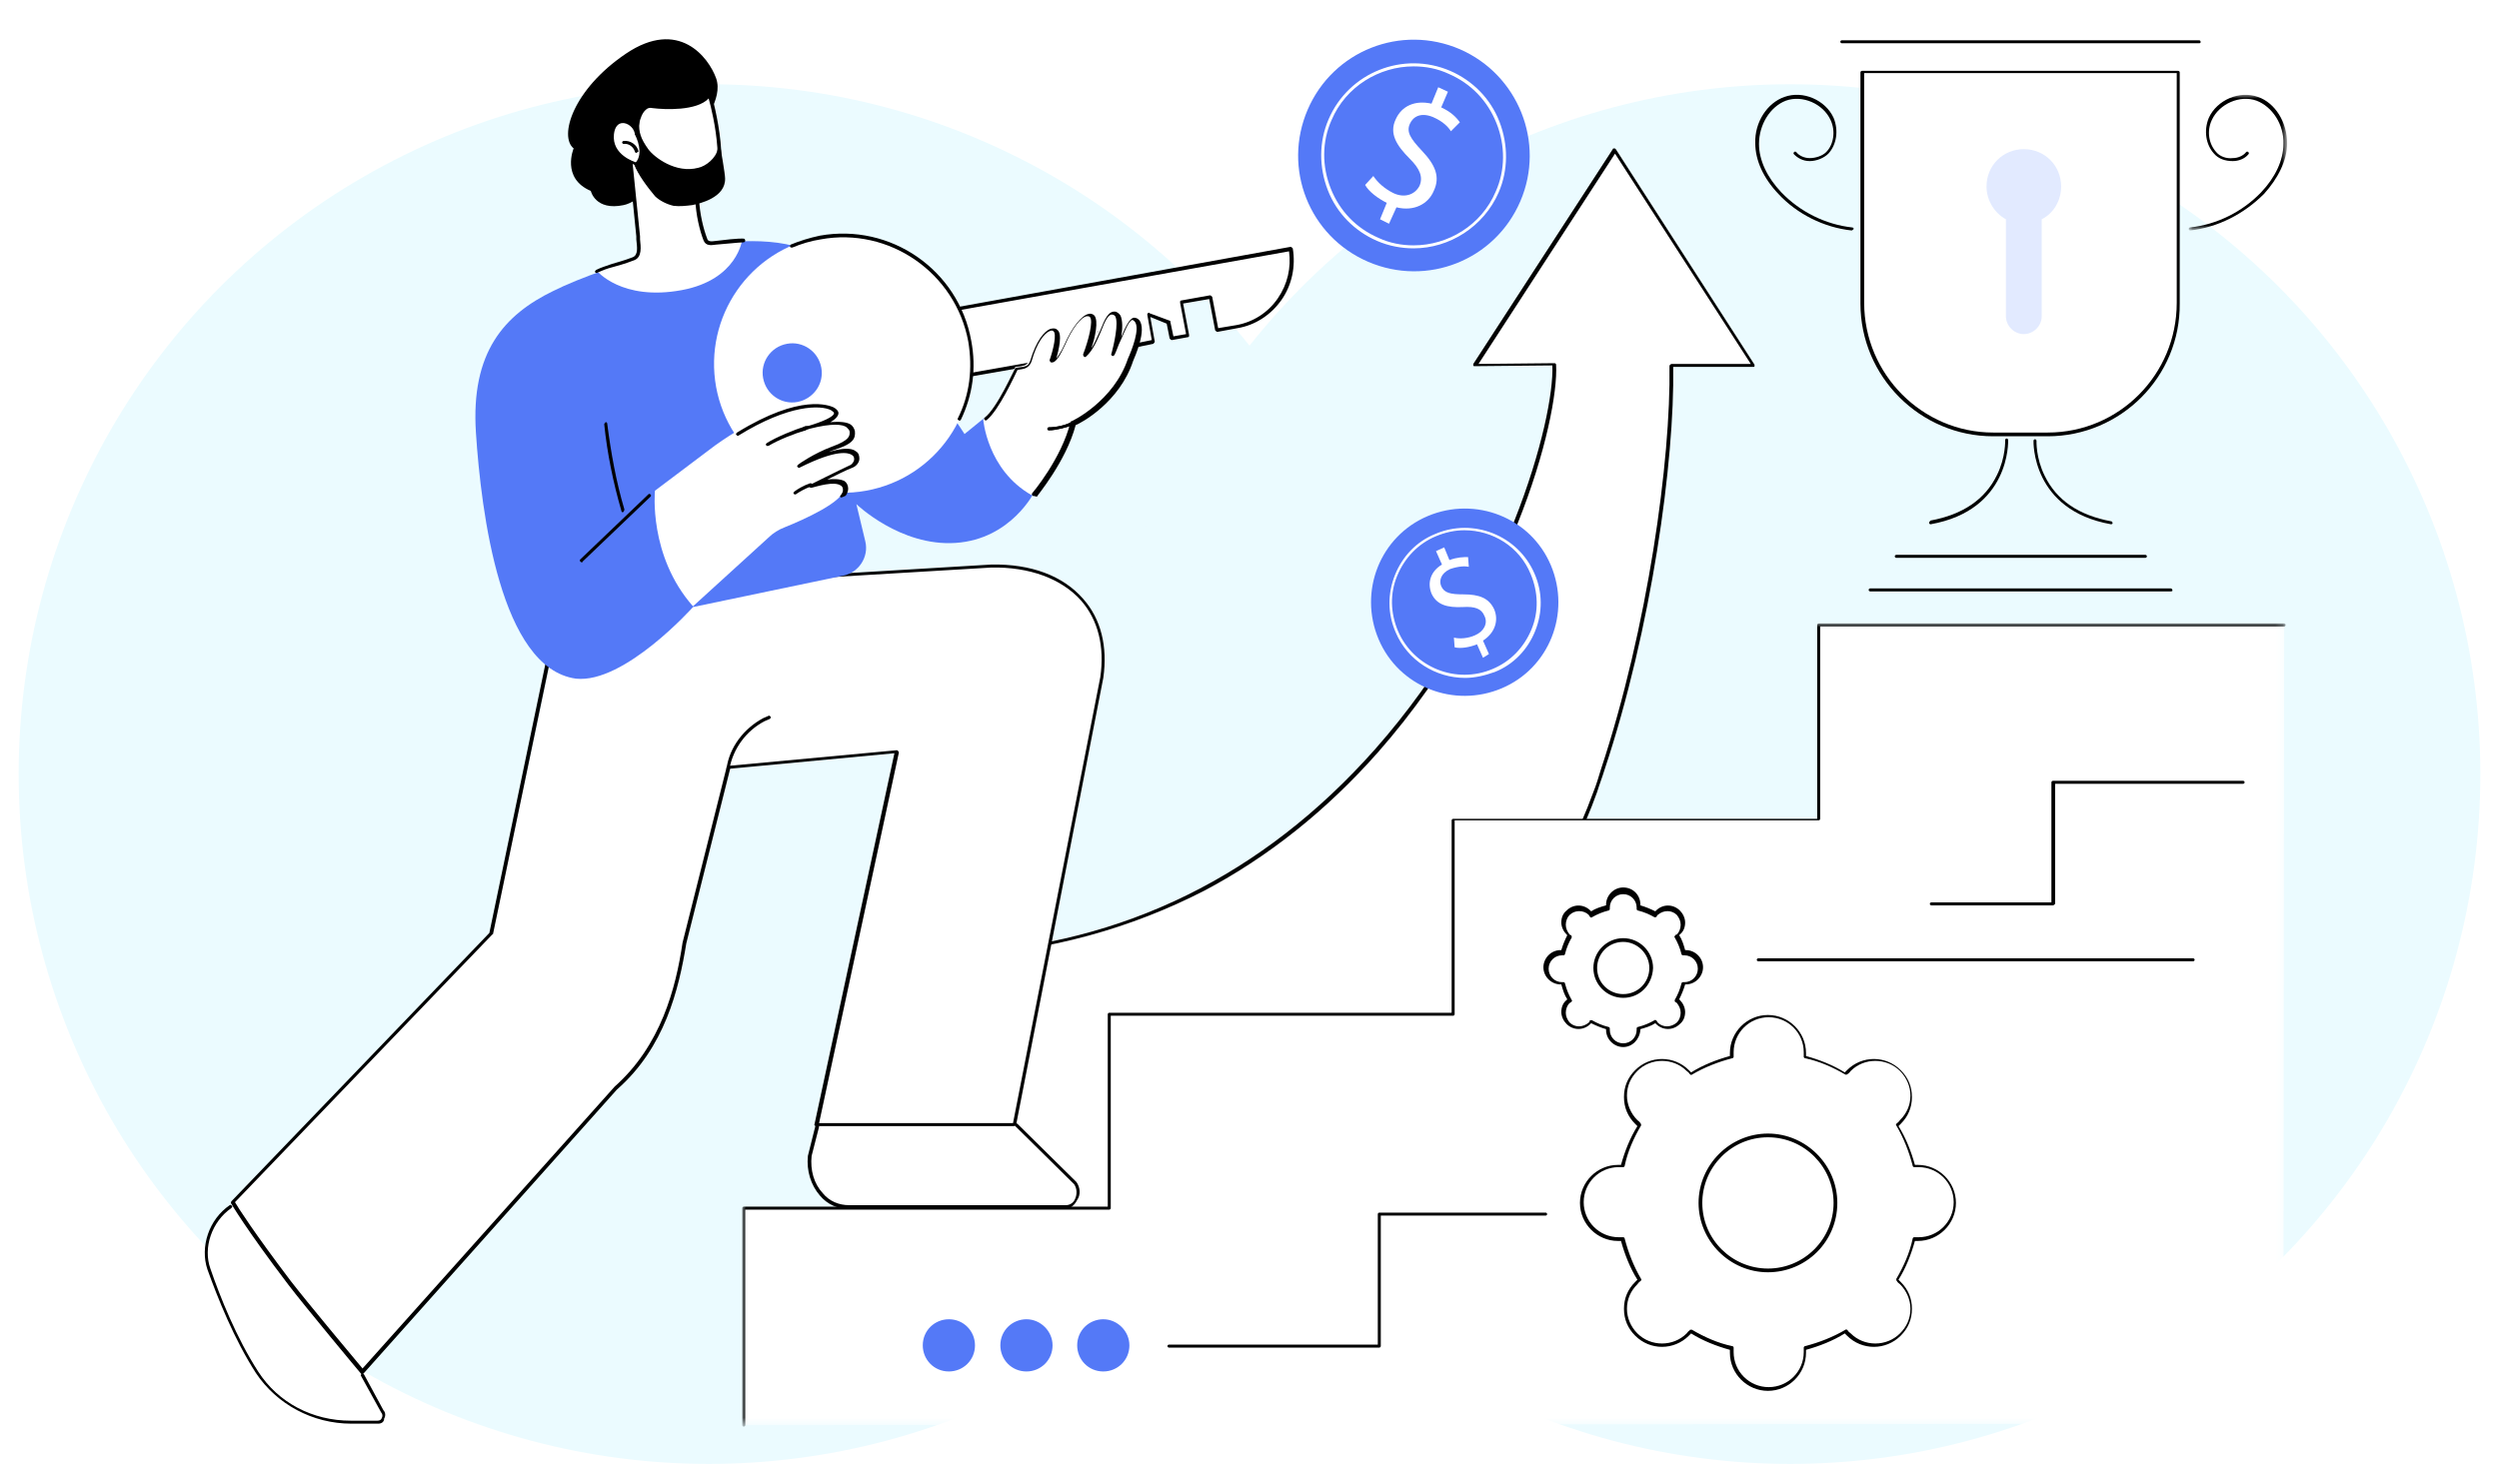 <?xml version="1.0" encoding="utf-8"?>
<!-- Generator: Adobe Illustrator 26.3.1, SVG Export Plug-In . SVG Version: 6.00 Build 0)  -->
<svg version="1.1" id="Layer_1" xmlns="http://www.w3.org/2000/svg" xmlns:xlink="http://www.w3.org/1999/xlink" x="0px" y="0px"
	 viewBox="0 0 335 199" style="enable-background:new 0 0 335 199;" xml:space="preserve">
<style type="text/css">
	.st0{fill:#EBFBFF;}
	.st1{fill:#FFFFFF;}
	.st2{fill:#FFFFFF;filter:url(#Adobe_OpacityMaskFilter);}
	.st3{mask:url(#mask0_4_7164_00000176734195480743789570000001851265674918839207_);}
	.st4{fill:#5479F7;}
	.st5{fill:#FFFFFF;filter:url(#Adobe_OpacityMaskFilter_00000007388225882727210910000006159041505457716661_);}
	.st6{mask:url(#mask1_4_7164_00000172429164202719458130000002156393303236469388_);}
	.st7{fill:#E2EAFF;}
</style>
<g>
	<circle class="st0" cx="95" cy="103.8" r="92.5"/>
	<circle class="st0" cx="240" cy="103.8" r="92.5"/>
	<path class="st1" d="M214.8,103.1c6.3-19,9.4-41.8,9.2-54.1l11,0l-18.6-28.9l-18.7,28.8l10.6-0.1c0.8,12.8-19.6,75.8-79.5,79.2
		c3.4,5.9,8.7,47.3,8.7,47.3s60.4-25.2,76.2-69.1C214.1,105.2,214.5,104.2,214.8,103.1z"/>
	<path d="M129.2,128.2c3.3,6.6,8,42.8,8.5,46.8c2.1-0.9,16.3-7.2,31.9-17.9c15.6-10.7,35.8-28.3,44-50.9c0.4-1,0.7-2,1-3
		c6.3-19,9.4-41.6,9.2-54.1c0-0.1,0-0.1,0.1-0.2c0,0,0.1-0.1,0.2-0.1l10.6,0l-18.2-28.2l-18.3,28.2l10.2-0.1c0,0,0,0,0,0
		c0.1,0,0.2,0.1,0.2,0.2c0.2,3.6-1.3,11.7-5.2,21.4c-3.2,7.9-9,19.6-18.7,30.6c-6.9,7.8-14.7,14-23.2,18.5
		C151.6,124.5,140.7,127.5,129.2,128.2z M137.5,175.5c0,0-0.1,0-0.1,0c-0.1,0-0.1-0.1-0.1-0.2c-0.1-0.4-5.3-41.4-8.7-47.2
		c0-0.1,0-0.2,0-0.2c0-0.1,0.1-0.1,0.2-0.1c21.8-1.2,40.5-10.4,55.5-27.3c17.8-20.1,24.1-44.4,23.8-51.5l-10.4,0.1
		c-0.1,0-0.2,0-0.2-0.1c0-0.1,0-0.2,0-0.2L216.2,20c0-0.1,0.1-0.1,0.2-0.1c0.1,0,0.1,0,0.2,0.1l18.6,28.9c0,0.1,0,0.2,0,0.2
		c0,0.1-0.1,0.1-0.2,0.1l-10.7,0c0.2,12.6-2.9,35.1-9.2,54c-0.3,1-0.7,2-1,3c-3.6,10.1-9.9,19.9-18.6,29.4
		c-7,7.6-15.6,14.9-25.5,21.7C152.9,169,137.8,175.4,137.5,175.5C137.6,175.5,137.6,175.5,137.5,175.5z"/>
	<defs>
		<filter id="Adobe_OpacityMaskFilter" filterUnits="userSpaceOnUse" x="99.5" y="83.6" width="206.9" height="107.7">
			<feColorMatrix  type="matrix" values="1 0 0 0 0  0 1 0 0 0  0 0 1 0 0  0 0 0 1 0"/>
		</filter>
	</defs>
	
		<mask maskUnits="userSpaceOnUse" x="99.5" y="83.6" width="206.9" height="107.7" id="mask0_4_7164_00000176734195480743789570000001851265674918839207_">
		<path class="st2" d="M99.2,83.5h207.4v107.8H99.2V83.5z"/>
	</mask>
	<g class="st3">
		<path class="st1" d="M99.7,191.1V162h49V136h46.1v-26.1h49V83.8h62.4l-0.1,107.1L99.7,191.1z"/>
		<path d="M99.7,191.3c-0.1,0-0.2-0.1-0.2-0.2V162c0-0.1,0.1-0.2,0.2-0.2h48.8V136c0-0.1,0.1-0.2,0.2-0.2h45.9v-25.8
			c0-0.1,0.1-0.2,0.2-0.2h48.8V83.8c0-0.1,0.1-0.2,0.2-0.2h62.4c0.1,0,0.2,0.1,0.2,0.2c0,0.1-0.1,0.2-0.2,0.2H244v25.8
			c0,0.1-0.1,0.2-0.2,0.2H195V136c0,0.1-0.1,0.2-0.2,0.2h-45.9V162c0,0.1-0.1,0.2-0.2,0.2H99.9v28.9
			C99.9,191.2,99.8,191.3,99.7,191.3z"/>
	</g>
	<path class="st1" d="M237,170.4c-5,0-9.1-4.1-9.1-9.1c0-5,4.1-9.1,9.1-9.1c5,0,9.1,4.1,9.1,9.1C246.1,166.4,242,170.4,237,170.4z
		 M257,156.5c-0.2,0-0.4,0-0.6,0c-0.5-2-1.3-3.8-2.3-5.5c0.2-0.1,0.3-0.2,0.4-0.4c1.9-1.9,1.9-5,0-6.9c-1.9-1.9-5-1.9-6.9,0
		c-0.1,0.1-0.3,0.3-0.4,0.4c-1.7-1-3.5-1.8-5.5-2.3c0-0.2,0-0.4,0-0.6c0-2.7-2.2-4.9-4.9-4.9c-2.7,0-4.9,2.2-4.9,4.9
		c0,0.2,0,0.4,0,0.6c-2,0.5-3.8,1.3-5.5,2.3c-0.1-0.2-0.2-0.3-0.4-0.4c-1.9-1.9-5-1.9-6.9,0c-1.9,1.9-1.9,5,0,6.9
		c0.1,0.1,0.3,0.3,0.4,0.4c-1,1.7-1.8,3.5-2.3,5.5c-0.2,0-0.4,0-0.6,0c-2.7,0-4.9,2.2-4.9,4.9c0,2.7,2.2,4.9,4.9,4.9
		c0.2,0,0.4,0,0.6,0c0.5,2,1.3,3.8,2.3,5.5c-0.2,0.1-0.3,0.2-0.4,0.4c-1.9,1.9-1.9,5,0,6.9c1.9,1.9,5,1.9,6.9,0
		c0.1-0.1,0.3-0.3,0.4-0.4c1.7,1,3.5,1.8,5.5,2.3c0,0.2,0,0.4,0,0.6c0,2.7,2.2,4.9,4.9,4.9c2.7,0,4.9-2.2,4.9-4.9c0-0.2,0-0.4,0-0.6
		c2-0.5,3.8-1.3,5.5-2.3c0.1,0.2,0.2,0.3,0.4,0.4c1.9,1.9,5,1.9,6.9,0c1.9-1.9,1.9-5,0-6.9c-0.1-0.1-0.3-0.3-0.4-0.4
		c1-1.7,1.8-3.5,2.3-5.5c0.2,0,0.4,0,0.6,0c2.7,0,4.9-2.2,4.9-4.9C261.9,158.7,259.7,156.5,257,156.5z"/>
	<path d="M237,152.5c-4.9,0-8.8,4-8.8,8.8c0,4.9,4,8.8,8.8,8.8c4.9,0,8.8-4,8.8-8.8C245.8,156.5,241.9,152.5,237,152.5z M237,170.6
		c-5.1,0-9.3-4.2-9.3-9.3c0-5.1,4.2-9.3,9.3-9.3c5.1,0,9.3,4.2,9.3,9.3C246.3,166.5,242.1,170.6,237,170.6z M226.7,178.3
		c0,0,0.1,0,0.1,0c1.7,1,3.5,1.8,5.4,2.2c0.1,0,0.2,0.1,0.2,0.2c0,0.2,0,0.4,0,0.6c0,2.6,2.1,4.7,4.7,4.7c2.6,0,4.7-2.1,4.7-4.7
		c0-0.2,0-0.4,0-0.6c0-0.1,0.1-0.2,0.2-0.2c1.9-0.5,3.7-1.2,5.4-2.2c0.1-0.1,0.2,0,0.3,0.1c0.1,0.2,0.3,0.3,0.4,0.4
		c1.8,1.8,4.8,1.8,6.6,0c0.9-0.9,1.4-2,1.4-3.3c0-1.2-0.5-2.4-1.4-3.3c-0.1-0.1-0.3-0.2-0.4-0.4c-0.1-0.1-0.1-0.2-0.1-0.3
		c1-1.7,1.8-3.5,2.2-5.4c0-0.1,0.1-0.2,0.2-0.2c0.2,0,0.4,0,0.6,0c2.6,0,4.7-2.1,4.7-4.7c0-2.6-2.1-4.7-4.7-4.7c-0.2,0-0.4,0-0.6,0
		c-0.1,0-0.2-0.1-0.2-0.2c-0.5-1.9-1.2-3.7-2.2-5.4c-0.1-0.1,0-0.2,0.1-0.3c0.2-0.1,0.3-0.3,0.4-0.4c0.9-0.9,1.4-2,1.4-3.3
		c0-1.2-0.5-2.4-1.4-3.3c-1.8-1.8-4.8-1.8-6.6,0c-0.1,0.1-0.2,0.3-0.4,0.4c-0.1,0.1-0.2,0.1-0.3,0.1c-1.7-1-3.5-1.8-5.4-2.2
		c-0.1,0-0.2-0.1-0.2-0.2c0-0.2,0-0.4,0-0.6c0-2.6-2.1-4.7-4.7-4.7c-2.6,0-4.7,2.1-4.7,4.7c0,0.2,0,0.4,0,0.6c0,0.1-0.1,0.2-0.2,0.2
		c-1.9,0.5-3.7,1.2-5.4,2.2c-0.1,0.1-0.2,0-0.3-0.1c-0.1-0.2-0.3-0.3-0.4-0.4c-1.8-1.8-4.8-1.8-6.6,0c-0.9,0.9-1.4,2-1.4,3.3
		c0,1.2,0.5,2.4,1.4,3.3c0.1,0.1,0.3,0.2,0.4,0.4c0.1,0.1,0.1,0.2,0.1,0.3c-1,1.7-1.8,3.5-2.2,5.4c0,0.1-0.1,0.2-0.2,0.2
		c-0.2,0-0.4,0-0.6,0c-2.6,0-4.7,2.1-4.7,4.7c0,2.6,2.1,4.7,4.7,4.7c0.2,0,0.4,0,0.6,0c0.1,0,0.2,0.1,0.2,0.2
		c0.5,1.9,1.2,3.7,2.2,5.4c0.1,0.1,0,0.2-0.1,0.3c-0.2,0.1-0.3,0.3-0.4,0.4c-0.9,0.9-1.4,2-1.4,3.3c0,1.2,0.5,2.4,1.4,3.3
		c1.8,1.8,4.8,1.8,6.6,0c0.1-0.1,0.2-0.3,0.4-0.4C226.5,178.3,226.6,178.3,226.7,178.3z M237,186.5c-2.8,0-5.1-2.3-5.1-5.1
		c0-0.1,0-0.3,0-0.4c-1.8-0.5-3.6-1.2-5.2-2.2c-0.1,0.1-0.2,0.2-0.3,0.3c-2,2-5.2,2-7.2,0c-1-1-1.5-2.2-1.5-3.6s0.5-2.6,1.5-3.6
		c0.1-0.1,0.2-0.2,0.3-0.3c-1-1.6-1.7-3.4-2.2-5.2c-0.1,0-0.3,0-0.4,0c-2.8,0-5.1-2.3-5.1-5.1c0-2.8,2.3-5.1,5.1-5.1
		c0.1,0,0.3,0,0.4,0c0.5-1.8,1.2-3.6,2.2-5.2c-0.1-0.1-0.2-0.2-0.3-0.3c-1-1-1.5-2.2-1.5-3.6c0-1.4,0.5-2.6,1.5-3.6c2-2,5.2-2,7.2,0
		c0.1,0.1,0.2,0.2,0.3,0.3c1.6-1,3.4-1.7,5.2-2.2c0-0.1,0-0.3,0-0.4c0-2.8,2.3-5.1,5.1-5.1c2.8,0,5.1,2.3,5.1,5.1c0,0.1,0,0.3,0,0.4
		c1.8,0.5,3.6,1.2,5.2,2.2c0.1-0.1,0.2-0.2,0.3-0.3c2-2,5.2-2,7.2,0c1,1,1.5,2.2,1.5,3.6c0,1.4-0.5,2.6-1.5,3.6
		c-0.1,0.1-0.2,0.2-0.3,0.3c1,1.6,1.7,3.4,2.2,5.2c0.2,0,0.3,0,0.4,0c2.8,0,5.1,2.3,5.1,5.1c0,2.8-2.3,5.1-5.1,5.1
		c-0.1,0-0.3,0-0.4,0c-0.5,1.8-1.2,3.6-2.2,5.2c0.1,0.1,0.2,0.2,0.3,0.3c1,1,1.5,2.2,1.5,3.6s-0.5,2.6-1.5,3.6c-2,2-5.2,2-7.2,0
		c-0.1-0.1-0.2-0.2-0.3-0.3c-1.6,1-3.4,1.7-5.2,2.2c0,0.2,0,0.3,0,0.4C242.1,184.2,239.8,186.5,237,186.5z"/>
	<path class="st1" d="M217.6,133.6c-2.1,0-3.8-1.7-3.8-3.8c0-2.1,1.7-3.8,3.8-3.8c2.1,0,3.8,1.7,3.8,3.8
		C221.3,131.9,219.6,133.6,217.6,133.6z M225.9,127.8c-0.1,0-0.2,0-0.2,0c-0.2-0.8-0.5-1.6-0.9-2.3c0.1-0.1,0.1-0.1,0.2-0.2
		c0.8-0.8,0.8-2.1,0-2.9c-0.8-0.8-2.1-0.8-2.9,0c-0.1,0.1-0.1,0.1-0.2,0.2c-0.7-0.4-1.5-0.7-2.3-0.9c0-0.1,0-0.2,0-0.2
		c0-1.1-0.9-2-2-2c-1.1,0-2,0.9-2,2c0,0.1,0,0.2,0,0.2c-0.8,0.2-1.6,0.5-2.3,0.9c-0.1-0.1-0.1-0.1-0.2-0.2c-0.8-0.8-2.1-0.8-2.9,0
		c-0.8,0.8-0.8,2.1,0,2.9c0.1,0.1,0.1,0.1,0.2,0.2c-0.4,0.7-0.7,1.5-0.9,2.3c-0.1,0-0.2,0-0.2,0c-1.1,0-2,0.9-2,2c0,1.1,0.9,2,2,2
		c0.1,0,0.2,0,0.2,0c0.2,0.8,0.5,1.6,0.9,2.3c-0.1,0-0.1,0.1-0.2,0.2c-0.8,0.8-0.8,2.1,0,2.9c0.8,0.8,2.1,0.8,2.9,0
		c0.1-0.1,0.1-0.1,0.2-0.2c0.7,0.4,1.5,0.7,2.3,0.9c0,0.1,0,0.2,0,0.2c0,1.1,0.9,2,2,2c1.1,0,2-0.9,2-2c0-0.1,0-0.2,0-0.2
		c0.8-0.2,1.6-0.5,2.3-0.9c0,0.1,0.1,0.1,0.2,0.2c0.8,0.8,2.1,0.8,2.9,0c0.8-0.8,0.8-2.1,0-2.9c-0.1-0.1-0.1-0.1-0.2-0.2
		c0.4-0.7,0.7-1.5,0.9-2.3c0.1,0,0.2,0,0.2,0c1.1,0,2-0.9,2-2C227.9,128.7,227,127.8,225.9,127.8z"/>
	<path d="M217.6,126.3c-2,0-3.5,1.6-3.5,3.5c0,2,1.6,3.5,3.5,3.5c2,0,3.5-1.6,3.5-3.5C221.1,127.9,219.5,126.3,217.6,126.3z
		 M217.6,133.8c-2.2,0-4-1.8-4-4c0-2.2,1.8-4,4-4c2.2,0,4,1.8,4,4C221.5,132.1,219.8,133.8,217.6,133.8z M213.3,136.8
		c0,0,0.1,0,0.1,0c0.7,0.4,1.4,0.7,2.2,0.9c0.1,0,0.2,0.1,0.2,0.2c0,0.1,0,0.1,0,0.2c0,1,0.8,1.8,1.8,1.8c1,0,1.8-0.8,1.8-1.8
		c0-0.1,0-0.1,0-0.2c0-0.1,0.1-0.2,0.2-0.2c0.8-0.2,1.5-0.5,2.2-0.9c0.1-0.1,0.2,0,0.3,0.1c0,0.1,0.1,0.1,0.1,0.2
		c0.7,0.7,1.8,0.7,2.6,0c0.3-0.3,0.5-0.8,0.5-1.3c0-0.5-0.2-0.9-0.5-1.3c-0.1-0.1-0.1-0.1-0.2-0.1c-0.1-0.1-0.1-0.2-0.1-0.3
		c0.4-0.7,0.7-1.4,0.9-2.2c0-0.1,0.1-0.2,0.2-0.2c0.1,0,0.1,0,0.2,0c1,0,1.8-0.8,1.8-1.8c0-1-0.8-1.8-1.8-1.8c-0.1,0-0.1,0-0.2,0
		c-0.1,0-0.2-0.1-0.2-0.2c-0.2-0.8-0.5-1.5-0.9-2.2c-0.1-0.1,0-0.2,0.1-0.3c0.1-0.1,0.1-0.1,0.2-0.1c0.3-0.3,0.5-0.8,0.5-1.3
		c0-0.5-0.2-0.9-0.5-1.3c-0.7-0.7-1.8-0.7-2.6,0c-0.1,0.1-0.1,0.1-0.1,0.2c-0.1,0.1-0.2,0.1-0.3,0.1c-0.7-0.4-1.4-0.7-2.2-0.9
		c-0.1,0-0.2-0.1-0.2-0.2c0-0.1,0-0.1,0-0.2c0-1-0.8-1.8-1.8-1.8c-1,0-1.8,0.8-1.8,1.8c0,0.1,0,0.1,0,0.2c0,0.1-0.1,0.2-0.2,0.2
		c-0.8,0.2-1.5,0.5-2.2,0.9c-0.1,0.1-0.2,0-0.3-0.1c0-0.1-0.1-0.1-0.1-0.2c-0.7-0.7-1.9-0.7-2.6,0c-0.3,0.3-0.5,0.8-0.5,1.3
		c0,0.5,0.2,0.9,0.5,1.3c0,0,0.1,0.1,0.2,0.1c0.1,0.1,0.1,0.2,0.1,0.3c-0.4,0.7-0.7,1.4-0.9,2.2c0,0.1-0.1,0.2-0.2,0.2
		c-0.1,0-0.1,0-0.2,0c-1,0-1.8,0.8-1.8,1.8c0,1,0.8,1.8,1.8,1.8c0.1,0,0.1,0,0.2,0c0.1,0,0.2,0.1,0.2,0.2c0.2,0.8,0.5,1.5,0.9,2.2
		c0.1,0.1,0,0.2-0.1,0.3c-0.1,0-0.1,0.1-0.2,0.1c-0.3,0.3-0.5,0.8-0.5,1.3c0,0.5,0.2,0.9,0.5,1.3c0.7,0.7,1.8,0.7,2.6,0
		c0.1-0.1,0.1-0.1,0.1-0.2C213.1,136.8,213.2,136.8,213.3,136.8z M217.6,140.4c-1.2,0-2.3-1-2.3-2.3c0,0,0-0.1,0-0.1
		c-0.7-0.2-1.4-0.5-2-0.8c0,0,0,0-0.1,0.1c-0.9,0.9-2.3,0.9-3.2,0c-0.4-0.4-0.7-1-0.7-1.6c0-0.6,0.2-1.2,0.7-1.6c0,0,0,0,0.1-0.1
		c-0.4-0.6-0.6-1.3-0.8-2c0,0-0.1,0-0.1,0c-1.2,0-2.3-1-2.3-2.3c0-1.2,1-2.3,2.3-2.3c0,0,0.1,0,0.1,0c0.2-0.7,0.5-1.4,0.8-2
		c0,0,0,0-0.1-0.1c-0.4-0.4-0.7-1-0.7-1.6c0-0.6,0.2-1.2,0.7-1.6c0.9-0.9,2.3-0.9,3.2,0c0,0,0,0,0.1,0.1c0.6-0.4,1.3-0.6,2-0.8
		c0,0,0-0.1,0-0.1c0-1.2,1-2.3,2.3-2.3s2.3,1,2.3,2.3c0,0,0,0.1,0,0.1c0.7,0.2,1.4,0.5,2,0.8c0,0,0,0,0.1-0.1c0.9-0.9,2.3-0.9,3.2,0
		c0.4,0.4,0.7,1,0.7,1.6c0,0.6-0.2,1.2-0.7,1.6c0,0,0,0-0.1,0.1c0.4,0.6,0.6,1.3,0.8,2c0,0,0.1,0,0.1,0c1.2,0,2.3,1,2.3,2.3
		c0,1.2-1,2.3-2.3,2.3c0,0-0.1,0-0.1,0c-0.2,0.7-0.5,1.4-0.8,2c0,0,0,0,0.1,0.1c0.4,0.4,0.7,1,0.7,1.6c0,0.6-0.2,1.2-0.7,1.6
		c-0.9,0.9-2.3,0.9-3.2,0c0,0,0,0-0.1-0.1c-0.6,0.4-1.3,0.6-2,0.8c0,0,0,0.1,0,0.1C219.8,139.4,218.8,140.4,217.6,140.4z"/>
	<path d="M294,128.9h-58.3c-0.1,0-0.2-0.1-0.2-0.2c0-0.1,0.1-0.2,0.2-0.2H294c0.1,0,0.2,0.1,0.2,0.2
		C294.2,128.8,294.1,128.9,294,128.9z"/>
	<path d="M275.2,121.4h-16.3c-0.1,0-0.2-0.1-0.2-0.2c0-0.1,0.1-0.2,0.2-0.2h16.1v-16.1c0-0.1,0.1-0.2,0.2-0.2h25.5
		c0.1,0,0.2,0.1,0.2,0.2c0,0.1-0.1,0.2-0.2,0.2h-25.2v16.1C275.4,121.3,275.3,121.4,275.2,121.4z"/>
	<path class="st4" d="M130.7,180.4c0,2-1.6,3.5-3.5,3.5c-2,0-3.5-1.6-3.5-3.5c0-2,1.6-3.5,3.5-3.5
		C129.2,176.9,130.7,178.5,130.7,180.4z"/>
	<path class="st4" d="M141.1,180.4c0,2-1.6,3.5-3.5,3.5c-2,0-3.5-1.6-3.5-3.5c0-2,1.6-3.5,3.5-3.5
		C139.5,176.9,141.1,178.5,141.1,180.4z"/>
	<path class="st4" d="M151.4,180.4c0,2-1.6,3.5-3.5,3.5c-2,0-3.5-1.6-3.5-3.5c0-2,1.6-3.5,3.5-3.5
		C149.8,176.9,151.4,178.5,151.4,180.4z"/>
	<path d="M184.9,180.7h-28.2c-0.1,0-0.2-0.1-0.2-0.2s0.1-0.2,0.2-0.2h28v-17.5c0-0.1,0.1-0.2,0.2-0.2h22.3c0.1,0,0.2,0.1,0.2,0.2
		c0,0.1-0.1,0.2-0.2,0.2h-22.1v17.5C185.1,180.6,185,180.7,184.9,180.7z"/>
	<path class="st1" d="M274.5,58.2h-7.3c-9.7,0-17.6-7.9-17.6-17.6v-31h42.4v31C292.1,50.4,284.2,58.2,274.5,58.2z"/>
	<path d="M249.9,9.8v30.8c0,9.6,7.8,17.4,17.3,17.4h7.3c9.6,0,17.3-7.8,17.3-17.4V9.8H249.9z M274.5,58.5h-7.3
		c-9.8,0-17.8-8-17.8-17.8v-31c0-0.1,0.1-0.2,0.2-0.2h42.4c0.1,0,0.2,0.1,0.2,0.2v31C292.3,50.5,284.3,58.5,274.5,58.5z"/>
	<defs>
		
			<filter id="Adobe_OpacityMaskFilter_00000009566060972621663520000008537657069848768178_" filterUnits="userSpaceOnUse" x="293.4" y="12.7" width="13.2" height="18.2">
			<feColorMatrix  type="matrix" values="1 0 0 0 0  0 1 0 0 0  0 0 1 0 0  0 0 0 1 0"/>
		</filter>
	</defs>
	
		<mask maskUnits="userSpaceOnUse" x="293.4" y="12.7" width="13.2" height="18.2" id="mask1_4_7164_00000172429164202719458130000002156393303236469388_">
		<path style="fill:#FFFFFF;filter:url(#Adobe_OpacityMaskFilter_00000009566060972621663520000008537657069848768178_);" d="
			M293.3,12.4h13.3v18.7h-13.3V12.4z"/>
	</mask>
	<g class="st6">
		<path d="M293.6,30.9c-0.1,0-0.2-0.1-0.2-0.2c0-0.1,0.1-0.2,0.2-0.2c3.6-0.4,7-2.1,9.5-4.7c1.9-2,3-4.3,3-6.5
			c0.1-2.6-1.5-5-3.6-5.8c-2.2-0.8-5,0.4-6,2.6c-0.7,1.5-0.4,3.2,0.6,4.3c0.5,0.6,1.4,0.9,2.2,0.8c0.7,0,1.4-0.3,1.8-0.8
			c0.1-0.1,0.2-0.1,0.3,0c0.1,0.1,0.1,0.2,0,0.3c-0.5,0.6-1.3,0.9-2.1,0.9c-1,0-1.9-0.3-2.5-1c-1.1-1.2-1.4-3.1-0.7-4.8
			c1.1-2.4,4.1-3.7,6.6-2.8c2.3,0.8,3.9,3.4,3.9,6.2c0,2.3-1.2,4.7-3.1,6.8C300.8,28.7,297.3,30.5,293.6,30.9
			C293.6,30.9,293.6,30.9,293.6,30.9z"/>
	</g>
	<path d="M248.2,30.9C248.2,30.9,248.2,30.9,248.2,30.9c-3.7-0.4-7.3-2.2-9.8-4.9c-2-2.1-3.1-4.5-3.1-6.8c-0.1-2.8,1.6-5.4,3.9-6.2
		c2.5-0.9,5.5,0.4,6.6,2.8c0.7,1.7,0.4,3.6-0.7,4.8c-0.6,0.6-1.6,1-2.5,1c-0.9,0-1.6-0.4-2.1-0.9c-0.1-0.1-0.1-0.2,0-0.3
		c0.1-0.1,0.2-0.1,0.3,0c0.4,0.5,1.1,0.8,1.8,0.8c0.8,0,1.7-0.3,2.2-0.8c1-1,1.3-2.8,0.6-4.3c-1-2.2-3.8-3.4-6-2.6
		c-2.1,0.8-3.6,3.2-3.6,5.8c0,2.2,1.1,4.5,3,6.5c2.5,2.6,5.9,4.3,9.5,4.7c0.1,0,0.2,0.1,0.2,0.2C248.4,30.8,248.3,30.9,248.2,30.9z"
		/>
	<path d="M294.8,5.8h-47.9c-0.1,0-0.2-0.1-0.2-0.2s0.1-0.2,0.2-0.2h47.9c0.1,0,0.2,0.1,0.2,0.2S295,5.8,294.8,5.8z"/>
	<path d="M258.8,70.3c-0.1,0-0.2-0.1-0.2-0.2c0-0.1,0.1-0.2,0.2-0.3c4.3-0.8,7.3-2.8,8.9-6.1c1.2-2.4,1.1-4.7,1.1-4.7
		c0-0.1,0.1-0.2,0.2-0.2c0.1,0,0.2,0.1,0.2,0.2C269.2,59.2,269.5,68.4,258.8,70.3C258.8,70.3,258.8,70.3,258.8,70.3z"/>
	<path d="M283,70.3C283,70.3,283,70.3,283,70.3c-10.7-1.9-10.4-11.1-10.4-11.2c0-0.1,0.1-0.2,0.2-0.2c0,0,0,0,0,0
		c0.1,0,0.2,0.1,0.2,0.2c0,0-0.1,2.3,1.1,4.7c1.6,3.3,4.6,5.3,8.9,6.1c0.1,0,0.2,0.1,0.2,0.3C283.2,70.2,283.1,70.3,283,70.3z"/>
	<path d="M291,79.3h-40.3c-0.1,0-0.2-0.1-0.2-0.2c0-0.1,0.1-0.2,0.2-0.2H291c0.1,0,0.2,0.1,0.2,0.2C291.3,79.2,291.2,79.3,291,79.3z
		"/>
	<path d="M287.6,74.8h-33.4c-0.1,0-0.2-0.1-0.2-0.2c0-0.1,0.1-0.2,0.2-0.2h33.4c0.1,0,0.2,0.1,0.2,0.2
		C287.8,74.7,287.7,74.8,287.6,74.8z"/>
	<path class="st7" d="M276.3,25c0-2.8-2.2-5-5-5c-2.8,0-5,2.2-5,5c0,1.9,1.1,3.6,2.6,4.4v13c0,1.3,1.1,2.4,2.4,2.4
		c1.3,0,2.4-1.1,2.4-2.4v-13C275.3,28.6,276.3,26.9,276.3,25z"/>
	<path class="st1" d="M108.5,155.1c-0.4,3.6,2,6.9,5.2,6.9h28.6c1.4,0,2.8-1.7,1.9-2.9l-8.2-8.2l-26.4-0.1L108.5,155.1z"/>
	<path d="M142.8,162.1h-29.1c-1.4,0-2.8-0.6-3.8-1.8c-1.2-1.4-1.8-3.3-1.6-5.3c0,0,0,0,0,0l1-4c0-0.1,0.2-0.2,0.3-0.2
		c0.1,0,0.2,0.2,0.2,0.3l-1,3.9c-0.2,1.9,0.3,3.7,1.5,5c0.9,1.1,2.2,1.6,3.5,1.6h29.1c0.5,0,1-0.3,1.2-0.8c0.3-0.6,0.3-1.4-0.1-2
		l-7.9-7.8c-0.1-0.1-0.1-0.2,0-0.3c0.1-0.1,0.2-0.1,0.3,0l7.9,7.8c0,0,0,0,0,0c0.5,0.7,0.6,1.7,0.1,2.4
		C144,161.7,143.4,162.1,142.8,162.1z"/>
	<path class="st1" d="M40.7,173.3c-3.1-3.8-8.6-12.2-9.2-11.9c-3.1,1.7-4.4,5.7-3.4,8.7c1.4,3.9,3.5,9.4,6.4,13.8
		c2.7,4.2,7.5,6.7,12.6,6.7h3.6c0.7,0,1.2-0.8,0.7-1.4L48,183c0,0,0-0.4,0.1-0.5C45.4,179.2,42.5,175.5,40.7,173.3z"/>
	<path d="M50.7,190.9h-3.6c-5.2,0-10-2.6-12.8-6.8c-2.9-4.5-5.1-10-6.5-13.9c-1-3,0.2-6.7,3-8.6c0.1-0.1,0.2,0,0.3,0.1
		c0.1,0.1,0,0.2-0.1,0.3c-2.6,1.8-3.8,5.3-2.8,8.1c1.3,3.8,3.5,9.3,6.4,13.8c2.7,4.2,7.3,6.6,12.4,6.6h3.6c0.3,0,0.5-0.1,0.6-0.4
		c0.1-0.2,0.1-0.5-0.1-0.7c0,0,0,0,0,0l-2.7-4.9c-0.1-0.1,0-0.2,0.1-0.3c0.1-0.1,0.2,0,0.3,0.1l2.6,4.8c0.3,0.3,0.3,0.8,0.1,1.1
		C51.5,190.7,51.1,190.9,50.7,190.9z"/>
	<path class="st1" d="M132.8,75.9l-43.4,2.6l0.4,21.8l5.7,0.1l0.4,2.8l24.2-2.3l-10.7,50h26.5l11.7-60
		C148.9,81.2,142.3,75.7,132.8,75.9z"/>
	<path class="st1" d="M76.5,76.7l-10.6,48.5l-34.7,36c0,0,1.9,3.2,7.6,10.8c2.2,2.9,9.7,12,9.7,12l34-38c5.9-5.1,8.1-12.3,9.2-19.5
		l6.4-26l-1.2-23.8H76.5z"/>
	<path d="M97.6,103.3C97.6,103.3,97.6,103.3,97.6,103.3c-0.2,0-0.2-0.1-0.2-0.3c0.4-2.8,2.3-5.3,4.9-6.7L103,96
		c0.1-0.1,0.2,0,0.3,0.1c0.1,0.1,0,0.2-0.1,0.3l-0.7,0.3c-2.5,1.3-4.2,3.7-4.7,6.3C97.8,103.2,97.7,103.3,97.6,103.3z"/>
	<path d="M135.9,151h-26.5c-0.1,0-0.1,0-0.2-0.1c0-0.1-0.1-0.1,0-0.2l10.7-49.7l-22.3,2.1c-0.1,0-0.2-0.1-0.2-0.2
		c0-0.1,0.1-0.2,0.2-0.2l22.6-2.1c0.1,0,0.1,0,0.2,0.1c0,0.1,0.1,0.1,0.1,0.2l-10.7,49.7h26l11.7-59.8c0.6-4.1-0.3-7.7-2.6-10.3
		c-2.6-2.9-6.9-4.5-12-4.4l-43.4,2.6c-0.1,0-0.2-0.1-0.2-0.2c0-0.1,0.1-0.2,0.2-0.2l43.4-2.6c5.3-0.1,9.6,1.5,12.3,4.6
		c2.4,2.7,3.3,6.4,2.7,10.6l-11.7,60C136.1,150.9,136,151,135.9,151z"/>
	<path d="M48.6,184.3C48.6,184.3,48.6,184.3,48.6,184.3c-0.1,0-0.1,0-0.2-0.1c-0.1-0.1-7.6-9.1-9.8-12c-5.7-7.5-7.6-10.8-7.6-10.8
		c-0.1-0.1,0-0.2,0-0.3l34.6-36l10.1-48.5c0-0.1,0.1-0.2,0.2-0.2h20.9c0.1,0,0.2,0.1,0.2,0.2c0,0.1-0.1,0.2-0.2,0.2H76.2l-10.1,48.4
		c0,0,0,0.1-0.1,0.1l-34.5,35.9c0.4,0.7,2.5,4,7.5,10.6c2,2.6,8.5,10.4,9.6,11.7l33.8-37.8c0,0,0,0,0,0c6.2-5.5,8.2-13.2,9.1-19.3
		l5.9-23.5c0-0.1,0.2-0.2,0.3-0.2c0.1,0,0.2,0.2,0.2,0.3l-5.9,23.5c-1,6.2-2.9,14-9.3,19.6l-33.9,38
		C48.7,184.2,48.6,184.3,48.6,184.3z"/>
	<path class="st4" d="M92.9,81.4l20.1-4.2c2.1-0.4,3.5-2.5,3-4.6l-1.2-5c0,0,5.9,5.7,13.3,5.2c7.5-0.5,10.6-6.9,10.6-6.9l-6.7-9.9
		l-2.7,2.2c0,0-13.3-20.6-20.2-24.2c-8.9-4.7-28.3,1.7-34.9,5c-6.6,3.2-11.1,8.2-10.4,19c0.7,10.7,3.3,31.6,13.4,33
		C83.7,91.7,92.9,81.4,92.9,81.4z"/>
	<path d="M83.5,68.7c-0.1,0-0.2-0.1-0.2-0.2c-1.1-3.8-1.9-7.7-2.3-11.6c0-0.1,0.1-0.2,0.2-0.3c0.1,0,0.2,0.1,0.2,0.2
		c0.5,3.9,1.2,7.8,2.3,11.5C83.7,68.5,83.6,68.6,83.5,68.7C83.5,68.7,83.5,68.7,83.5,68.7z"/>
	<path d="M78,75.4c-0.1,0-0.1,0-0.2-0.1c-0.1-0.1-0.1-0.2,0-0.3l9.1-8.7c0.1-0.1,0.2-0.1,0.3,0c0.1,0.1,0.1,0.2,0,0.3l-9.1,8.7
		C78.1,75.4,78.1,75.4,78,75.4z"/>
	<path class="st1" d="M162.4,39.8l-3.9,0.7l0.8,4.4l-2.2,0.4l-0.4-2.2l-2.7-1l0.7,3.6l-5.3,1.1l-0.3-2.8l-1.5,0.4l-0.1,2.7
		l-20.8,3.7L125,42l48.1-8.7c0.9,4.9-2.3,9.5-7.2,10.4l-2.7,0.5L162.4,39.8z"/>
	<path d="M125.2,42.2l1.5,8.4l20.4-3.6l0.1-2.5c0-0.1,0.1-0.2,0.2-0.2l1.5-0.4c0.1,0,0.1,0,0.2,0c0.1,0,0.1,0.1,0.1,0.2l0.3,2.5
		l4.9-1l-0.6-3.4c0-0.1,0-0.2,0.1-0.2c0.1-0.1,0.1-0.1,0.2,0l2.7,1c0.1,0,0.1,0.1,0.1,0.2l0.4,1.9l1.7-0.3l-0.8-4.2
		c0-0.1,0-0.1,0-0.2c0,0,0.1-0.1,0.1-0.1l3.9-0.7c0.1,0,0.2,0.1,0.3,0.2l0.8,4.2l2.4-0.4c2.3-0.4,4.3-1.7,5.6-3.6
		c1.3-1.9,1.8-4.1,1.5-6.3L125.2,42.2z M126.6,51.1c-0.1,0-0.2-0.1-0.2-0.2l-1.6-8.8c0-0.1,0-0.1,0-0.2c0,0,0.1-0.1,0.1-0.1
		l48.1-8.7c0.1,0,0.2,0.1,0.3,0.2c0.4,2.4-0.1,4.9-1.5,6.9c-1.4,2-3.5,3.4-5.9,3.8l-2.7,0.5c-0.1,0-0.2-0.1-0.3-0.2l-0.8-4.2
		l-3.5,0.6l0.8,4.2c0,0.1,0,0.1,0,0.2c0,0-0.1,0.1-0.1,0.1l-2.2,0.4c-0.1,0-0.2-0.1-0.3-0.2l-0.4-2l-2.2-0.9l0.6,3.3
		c0,0.1-0.1,0.2-0.2,0.3l-5.3,1.1c-0.1,0-0.1,0-0.2,0c-0.1,0-0.1-0.1-0.1-0.2l-0.3-2.5l-1.1,0.3l-0.1,2.5c0,0.1-0.1,0.2-0.2,0.2
		L126.6,51.1C126.6,51.1,126.6,51.1,126.6,51.1z"/>
	<path class="st1" d="M106.9,53.9c-2.1,0.4-4.2-1-4.6-3.2c-0.4-2.1,1-4.2,3.2-4.6c2.1-0.4,4.2,1,4.6,3.2
		C110.5,51.5,109,53.5,106.9,53.9z M116.1,65.8c9.4-1.7,15.6-10.7,13.9-20.1c-1.7-9.4-10.7-15.6-20.1-13.9
		c-9.4,1.7-15.6,10.7-13.9,20.1C97.7,61.2,106.7,67.5,116.1,65.8z"/>
	<path d="M128.6,56.4C128.6,56.4,128.5,56.4,128.6,56.4c-0.2-0.1-0.3-0.2-0.2-0.3c1.6-3.2,2-6.7,1.4-10.3
		c-1.7-9.2-10.6-15.4-19.8-13.7c-1.3,0.2-2.6,0.6-3.8,1.1c-0.1,0-0.2,0-0.3-0.1c0-0.1,0-0.2,0.1-0.3c1.2-0.5,2.5-0.9,3.9-1.2
		c9.5-1.7,18.6,4.6,20.3,14.1c0.7,3.7,0.2,7.3-1.4,10.6C128.7,56.4,128.7,56.4,128.6,56.4z"/>
	<path class="st1" d="M87.8,65.8c0,0-0.9,8.7,5.1,15.5l10.1-9.2c0.6-0.6,1.4-1.1,2.2-1.4c2.5-1,8.1-3.5,7.9-5.2
		c-0.3-2.1-4.6-0.5-4.6-0.5s3.8-1.9,5.2-2.6c1.4-0.6,1.5-4.4-6.9-0.1c0,0,2-1.5,4.4-2.3c2.4-0.8,2.6-1.5,2.5-2.2
		c-0.1-0.8-1.1-1.8-6.3-0.4c0,0,4.1-1,4.1-2.1c-0.1-1-5.3-2.9-15.6,4.4L87.8,65.8z"/>
	<path d="M102.9,59.8c-0.1,0-0.1,0-0.2-0.1c-0.1-0.1,0-0.2,0.1-0.3c1.3-0.8,3.7-1.8,5.1-2.2c0.1,0,0.2,0,0.3,0.2
		c0,0.1,0,0.2-0.2,0.3c-1.4,0.4-3.7,1.3-5,2.1C103,59.7,103,59.8,102.9,59.8z"/>
	<path d="M106.6,66.3c-0.1,0-0.1,0-0.2-0.1c-0.1-0.1,0-0.2,0.1-0.3c0.4-0.3,1.2-0.8,2.1-1.1c0.1,0,0.2,0,0.3,0.1
		c0,0.1,0,0.2-0.1,0.3c-0.9,0.3-1.7,0.8-2,1C106.7,66.3,106.6,66.3,106.6,66.3z"/>
	<path d="M112.8,66.7c-0.1,0-0.1,0-0.1,0c-0.1-0.1-0.1-0.2,0-0.3c0,0,0.3-0.3,0.3-0.7c0-0.3-0.1-0.5-0.3-0.6
		c-0.9-0.6-3.1,0.1-3.9,0.3c-0.1,0-0.2,0-0.3-0.1c0-0.1,0-0.2,0.1-0.3c0,0,3.8-1.9,5.3-2.6c0.3-0.1,0.6-0.5,0.6-0.8
		c0-0.2,0-0.4-0.3-0.6c-0.5-0.3-2-0.8-7,1.7c-0.1,0.1-0.2,0-0.3-0.1c-0.1-0.1,0-0.2,0.1-0.3c0.1-0.1,2.1-1.5,4.5-2.4
		c2.5-0.9,2.4-1.5,2.4-2c0-0.2-0.2-0.4-0.4-0.6c-0.5-0.4-1.9-0.6-5,0.2c-0.2,0.1-0.4,0.1-0.6,0.2c-0.1,0-0.2,0-0.3-0.2
		c0-0.1,0-0.2,0.2-0.3c0.2-0.1,0.4-0.1,0.6-0.1c1.7-0.5,3.4-1.2,3.4-1.7c0-0.1-0.1-0.2-0.4-0.4c-1.4-0.7-5.6-0.8-12.4,3.4
		c-0.1,0.1-0.2,0-0.3-0.1c-0.1-0.1,0-0.2,0.1-0.3c8.6-5.3,12.4-3.6,12.9-3.4c0.4,0.2,0.7,0.5,0.7,0.8c0,0.4-0.5,0.9-1.1,1.2
		c1.3-0.1,2.2,0,2.7,0.3c0.3,0.2,0.5,0.5,0.6,0.9c0.1,1-0.2,1.7-2.7,2.5c-0.3,0.1-0.6,0.2-0.8,0.3c1.7-0.5,3-0.6,3.6-0.1
		c0.4,0.2,0.5,0.6,0.5,1c0,0.5-0.4,1-0.9,1.2c-0.8,0.3-2.2,1-3.4,1.6c0.8-0.1,1.7-0.1,2.3,0.2c0.3,0.2,0.5,0.6,0.5,1
		c0,0.5-0.3,1-0.4,1C112.9,66.7,112.8,66.7,112.8,66.7z"/>
	<path class="st1" d="M131.8,56.2c0,0,0.5,6.8,6.5,10.2c0,0,4.1-4.7,5.4-9.7c0,0,5.7-2.7,7.7-8.6c0,0,1.9-4.1,0.9-5.3
		c-1.1-1.2-1.9,2.1-3.1,4.5c0,0,1.5-5.2,0-5.5c-1.5-0.4-1.9,4.1-3.8,5.7c0,0,1.6-4.5,0.8-5.3c-0.8-0.8-2.4,1-3.6,3.8
		c-1.2,2.7-1.7,2.3-1.7,2.3s1.3-3.6,0.4-4.2c-0.8-0.5-2.4,0.8-3.3,4.1c-0.2,0.6-0.5,0.8-1.1,0.9l-0.8,0.1
		C136.1,49.3,133.6,54.8,131.8,56.2z"/>
	<path d="M140.6,57.7c-0.1,0-0.2-0.1-0.2-0.2c0-0.1,0.1-0.2,0.2-0.2c1,0,2.3-0.3,3-0.7c0.1-0.1,0.2,0,0.3,0.1c0.1,0.1,0,0.2-0.1,0.3
		C143,57.3,141.6,57.7,140.6,57.7C140.6,57.7,140.6,57.7,140.6,57.7z"/>
	<path d="M138.5,66.5c-0.1,0-0.1,0-0.1-0.1c-0.1-0.1-0.1-0.2,0-0.3c0,0,3.9-4.6,5.1-9.5c0-0.1,0.1-0.1,0.1-0.1
		c0.1,0,5.7-2.7,7.6-8.4c0,0,0,0,0,0c0.5-1.1,1.7-4.1,0.9-5c-0.2-0.2-0.3-0.2-0.3-0.2c-0.5,0.1-1,1.5-1.6,2.8
		c-0.3,0.6-0.5,1.3-0.8,1.9c-0.1,0.1-0.2,0.2-0.3,0.1c-0.1,0-0.2-0.2-0.1-0.3c0.3-1.1,1-4.1,0.5-5c-0.1-0.1-0.2-0.2-0.3-0.2
		c-0.6-0.2-1.1,0.9-1.6,2.2c-0.5,1.2-1.1,2.6-2,3.4c-0.1,0.1-0.2,0.1-0.3,0c-0.1-0.1-0.1-0.2-0.1-0.3c0.7-1.8,1.4-4.5,0.9-5
		c-0.1-0.1-0.2-0.1-0.4-0.1c-0.8,0.1-2,1.7-2.9,3.8c-0.7,1.5-1.2,2.3-1.7,2.4c-0.2,0-0.3,0-0.3-0.1c-0.1-0.1-0.1-0.2-0.1-0.2
		c0.5-1.4,1-3.6,0.5-3.9c-0.1-0.1-0.3-0.1-0.5,0c-0.7,0.3-1.7,1.5-2.4,4c-0.2,0.6-0.6,1-1.3,1.1l-0.6,0.1c-0.4,0.8-2.5,5.4-4.1,6.7
		c-0.1,0.1-0.2,0.1-0.3,0c-0.1-0.1-0.1-0.2,0-0.3c1.7-1.3,4-6.6,4.1-6.6c0-0.1,0.1-0.1,0.2-0.1l0.8-0.1c0.6-0.1,0.8-0.3,1-0.8
		c0.8-2.7,1.9-4,2.7-4.3c0.4-0.1,0.7-0.1,0.9,0.1c0.8,0.5,0.2,2.8-0.1,3.9c0.2-0.3,0.6-0.8,1.1-1.9c1-2.3,2.3-3.9,3.2-4.1
		c0.3-0.1,0.6,0,0.8,0.2c0.6,0.7,0.1,3-0.4,4.4c0.5-0.7,0.8-1.6,1.2-2.4c0.6-1.5,1.1-2.7,2.1-2.5c0.2,0.1,0.4,0.2,0.6,0.5
		c0.3,0.6,0.3,1.8,0.1,2.9c0.6-1.4,1.1-2.5,1.7-2.6c0.3,0,0.5,0.1,0.7,0.3c1.1,1.3-0.6,5-0.8,5.5c-1.8,5.5-6.9,8.3-7.7,8.6
		c-1.3,4.9-5.2,9.5-5.2,9.6C138.6,66.5,138.6,66.5,138.5,66.5z"/>
	<path d="M140.6,57.7c-0.1,0-0.2-0.1-0.2-0.2c0-0.1,0.1-0.2,0.2-0.2c1,0,2.3-0.3,3-0.7c0.1-0.1,0.2,0,0.3,0.1c0.1,0.1,0,0.2-0.1,0.3
		C143,57.3,141.6,57.7,140.6,57.7C140.6,57.7,140.6,57.7,140.6,57.7z"/>
	<path d="M93.9,16.9c0,0,3.1-3.6,2.1-6.4c-1-2.8-5-8.1-12.1-3.3c-7.1,4.8-9,11.1-7,12.7c0,0-1.7,4,2.3,5.7c0,0,0.6,2.7,4.4,1.9
		C87.5,26.7,93.9,16.9,93.9,16.9z"/>
	<path class="st1" d="M84.3,20.6l1.1,11c0.1,1,0.6,2.6-0.8,3.1c-2.7,0.9-3.1,0.9-4.6,1.6c0,0,3.3,4.1,11.4,2.6
		c7.5-1.4,8.1-6.8,8.1-6.8s-0.9,0.1-3.9,0.4c-0.6,0.1-1.1,0.1-1.3-0.5c-0.4-1.2-1-3.3-1.1-5.5C93.2,26.5,87.1,20.5,84.3,20.6z"/>
	<path d="M80,36.6c-0.1,0-0.2,0-0.2-0.1c-0.1-0.1,0-0.2,0.1-0.3c0.8-0.4,1.3-0.5,2.1-0.8c0.6-0.2,1.5-0.4,2.8-0.9
		c0.8-0.3,0.6-1.4,0.5-2.4c0-0.1,0-0.3,0-0.4l-1.1-11c0-0.1,0-0.1,0.1-0.2c0,0,0.1-0.1,0.2-0.1c0,0,0.1,0,0.1,0c2.9,0,8.7,5.8,9,6
		c0,0,0.1,0.1,0.1,0.2c0.1,2.1,0.6,4.1,1.1,5.4c0.1,0.4,0.5,0.4,1.2,0.3c3.2-0.4,3.6-0.3,3.7-0.3c0.1,0,0.2,0.1,0.2,0.3
		c0,0.1-0.1,0.2-0.3,0.2c0,0-0.5,0-3.6,0.3c-0.7,0.1-1.4,0.2-1.7-0.6c-0.5-1.3-1-3.3-1.1-5.5c-0.6-0.6-5.9-5.6-8.5-5.8l1.1,10.8
		c0,0.1,0,0.3,0,0.4c0.1,1,0.3,2.4-0.8,2.8c-1.3,0.5-2.1,0.7-2.8,0.9C81.4,36,80.9,36.2,80,36.6C80.1,36.6,80,36.6,80,36.6z"/>
	<path class="st1" d="M95.1,12.7c0,0,3.3,11.5-0.6,13.7c-3.9,2.2-8.1-1.5-9.3-4.5c0,0-3.4-1-3.1-4c0.3-2.5,2.9-1.9,3.2,0
		c0,0,0.2-4,2.3-3.7C89.6,14.5,93.9,14.5,95.1,12.7z"/>
	<path d="M83.5,16.5C83.5,16.5,83.5,16.5,83.5,16.5c-0.7,0-1.1,0.6-1.2,1.5c-0.3,2.8,2.8,3.7,3,3.8c0.1,0,0.1,0.1,0.1,0.1
		c0.7,1.7,2.6,3.9,4.9,4.7c1.4,0.5,2.8,0.4,4.1-0.4c3.3-1.9,1.2-10.9,0.6-13c-1.6,1.7-5.9,1.5-7.5,1.3c-0.4-0.1-0.7,0-0.9,0.2
		c-1,0.8-1.1,3.2-1.1,3.2c0,0.1-0.1,0.2-0.2,0.2c-0.1,0-0.2-0.1-0.2-0.2C84.9,17,84.1,16.5,83.5,16.5z M92,27.3
		c-0.6,0-1.2-0.1-1.8-0.3c-2.4-0.8-4.4-3.1-5.1-4.9c-0.6-0.2-3.5-1.4-3.2-4.2c0.1-1.3,0.9-1.8,1.6-1.9c0.6,0,1.3,0.3,1.7,0.9
		c0.1-0.8,0.5-2,1.2-2.6c0.4-0.3,0.8-0.4,1.3-0.3c2.3,0.3,6.3,0.3,7.3-1.4c0-0.1,0.1-0.1,0.2-0.1c0.1,0,0.2,0.1,0.2,0.2
		c0.1,0.5,3.3,11.7-0.7,13.9C93.8,27.1,92.9,27.3,92,27.3z"/>
	<path d="M85.3,20.5c-0.1,0-0.2-0.1-0.2-0.2c-0.2-0.6-0.8-1.1-1.5-1c-0.1,0-0.2-0.1-0.2-0.2c0-0.1,0.1-0.2,0.2-0.2
		c0.9-0.1,1.8,0.5,2,1.4C85.6,20.3,85.5,20.4,85.3,20.5C85.4,20.4,85.4,20.5,85.3,20.5z"/>
	<path d="M93.6,22.5c-3,0.8-5.9-1.4-6.7-2.5c-1-1.4-1.3-2.3-1.2-3.6c0-1-0.2,1-0.6,1.6c0.7,1.4,1,3.1-0.1,4c0.5,1.4,1.8,3.1,2.8,4.3
		c0.6,0.6,1.6,1.1,2.5,1.3c0.8,0.1,1.7,0,2.5-0.1c1-0.2,4.5-1,4.4-3.6c0-0.6-0.6-4-0.6-4s-0.4,0.4-0.4,0.1
		C96,21.2,94.6,22.3,93.6,22.5z"/>
	<path class="st4" d="M207.9,75.8c2.7,6.4-0.2,13.8-6.6,16.5c-6.4,2.7-13.8-0.2-16.5-6.6c-2.7-6.4,0.2-13.8,6.6-16.5
		C197.8,66.5,205.2,69.4,207.9,75.8z"/>
	<path class="st1" d="M196.3,71.1c-1.3,0-2.6,0.3-3.8,0.8c-2.4,1-4.2,2.9-5.2,5.3c-1,2.4-0.9,5,0.1,7.4c2.1,4.9,7.8,7.2,12.7,5.1
		c2.4-1,4.2-2.9,5.2-5.3c1-2.4,0.9-5-0.1-7.4C203.7,73.3,200.1,71.1,196.3,71.1z M196.4,90.9c-3.9,0-7.7-2.3-9.3-6.1
		c-1.1-2.5-1.1-5.2-0.1-7.7c1-2.5,2.9-4.5,5.4-5.5c5.1-2.2,11.1,0.2,13.3,5.3c1.1,2.5,1.1,5.2,0.1,7.7c-1,2.5-2.9,4.5-5.4,5.5
		C199,90.6,197.7,90.9,196.4,90.9z"/>
	<path class="st1" d="M198.8,88.2l-0.8-1.8c-1,0.4-2.2,0.6-3,0.4l-0.1-1.3c0.8,0.2,1.9,0.1,2.8-0.3c1.2-0.5,1.8-1.6,1.3-2.6
		c-0.4-1-1.3-1.3-2.9-1.2c-2.1,0.1-3.5-0.3-4.2-1.8c-0.6-1.5-0.1-3,1.4-3.9l-0.8-1.8l1.1-0.5l0.7,1.7c1.1-0.4,1.9-0.4,2.5-0.4
		l0.1,1.3c-0.5-0.1-1.3-0.1-2.5,0.3c-1.3,0.6-1.5,1.6-1.2,2.3c0.4,0.9,1.2,1.1,3,1.1c2.1,0,3.4,0.5,4.1,2c0.6,1.4,0.2,3.1-1.5,4.2
		l0.8,1.8L198.8,88.2z"/>
	<path class="st4" d="M203.8,27c-3.4,7.9-12.5,11.5-20.4,8.1c-7.9-3.4-11.5-12.5-8.1-20.4c3.4-7.9,12.5-11.5,20.4-8.1
		C203.5,10,207.2,19.1,203.8,27z"/>
	<path class="st1" d="M189.5,8.9c-4.6,0-9.1,2.7-11,7.2c-1.3,2.9-1.3,6.2-0.1,9.2c1.2,3,3.4,5.3,6.4,6.6c1.5,0.7,3.1,1,4.7,1
		c4.6,0,9.1-2.7,11-7.2c1.3-2.9,1.3-6.2,0.1-9.2c-1.2-3-3.4-5.3-6.4-6.6C192.7,9.2,191.1,8.9,189.5,8.9z M189.5,33.3
		c-1.6,0-3.3-0.3-4.9-1c-3-1.3-5.4-3.7-6.6-6.8c-1.2-3.1-1.2-6.5,0.1-9.5c2.7-6.3,10-9.2,16.3-6.5c3,1.3,5.4,3.7,6.6,6.8
		c1.2,3.1,1.2,6.5-0.1,9.5C198.9,30.4,194.3,33.3,189.5,33.3z"/>
	<path class="st1" d="M185,29.4l0.9-2.2c-1.2-0.6-2.4-1.5-2.9-2.4l1.1-1.2c0.6,0.9,1.5,1.7,2.7,2.3c1.5,0.7,2.9,0.2,3.5-1
		c0.5-1.2,0-2.3-1.3-3.6c-1.8-1.8-2.8-3.4-1.9-5.3c0.8-1.8,2.6-2.6,4.8-2.1l0.9-2.2l1.3,0.6l-0.9,2.1c1.3,0.6,2,1.3,2.5,2l-1.2,1.2
		c-0.3-0.5-1-1.3-2.4-1.9c-1.7-0.7-2.7,0-3.1,0.9c-0.5,1.1,0.1,2,1.6,3.6c1.8,1.9,2.5,3.5,1.6,5.4c-0.7,1.7-2.6,2.8-5,2.2l-1,2.2
		L185,29.4z"/>
</g>
</svg>
